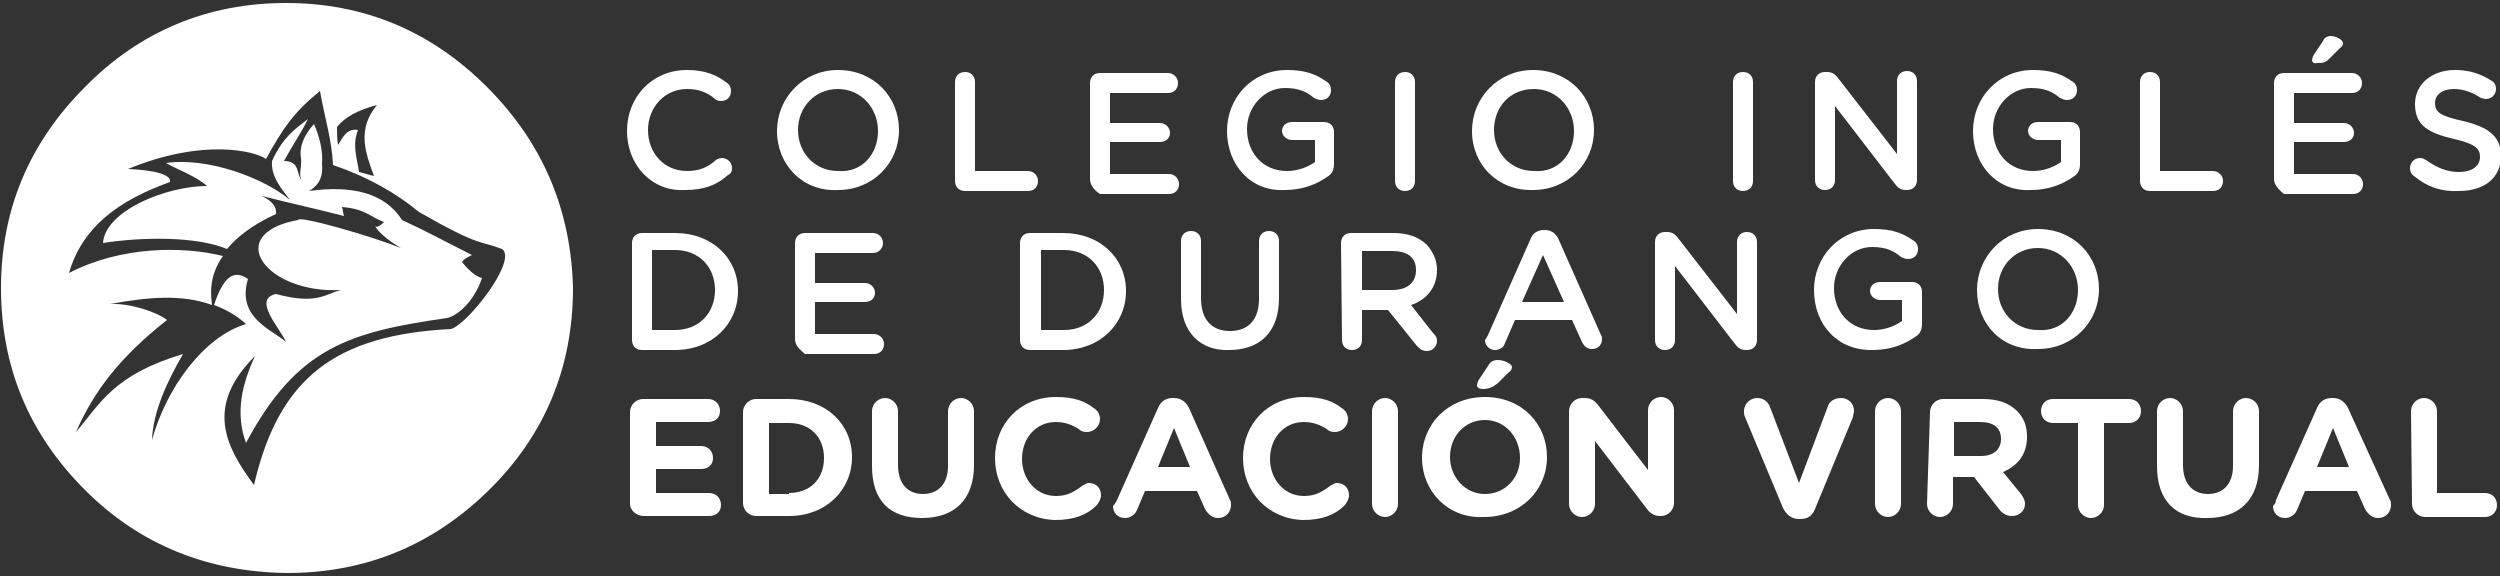<?xml version="1.0" encoding="utf-8"?>
<!-- Generator: Adobe Illustrator 25.4.1, SVG Export Plug-In . SVG Version: 6.00 Build 0)  -->
<svg version="1.1" id="Capa_1" xmlns="http://www.w3.org/2000/svg" xmlns:xlink="http://www.w3.org/1999/xlink" x="0px" y="0px"
	 viewBox="0 0 250 57.6" style="enable-background:new 0 0 250 57.6;" xml:space="preserve">
<rect x="0" y="0" width="250" height="57.6" fill="#333333" stroke="none"/>
<style type="text/css">
	.st0{fill:#FFFFFF;}
</style>
<g>
	<g>
		<g>
			<path class="st0" d="M62.7,13.1L62.7,13.1c0-3.4,2.5-6.1,6-6.1c1.8,0,3,0.5,4,1.3c0.2,0.1,0.4,0.4,0.4,0.8c0,0.6-0.4,1-1,1
				c-0.3,0-0.5-0.1-0.6-0.2c-0.8-0.7-1.7-1-2.8-1c-2.2,0-3.9,1.8-3.9,4.1l0,0c0,2.3,1.6,4.1,3.9,4.1c1.3,0,2.1-0.4,2.9-1.1
				c0.1-0.1,0.4-0.2,0.6-0.2c0.5,0,1,0.4,1,1c0,0.3-0.1,0.6-0.4,0.7c-1.1,1-2.4,1.5-4.3,1.5C65.2,19.2,62.7,16.5,62.7,13.1z"/>
			<path class="st0" d="M77.7,13.1L77.7,13.1c0-3.3,2.6-6.1,6.1-6.1c3.6,0,6.1,2.7,6.1,6l0,0c0,3.3-2.6,6-6.1,6
				C80.3,19.2,77.7,16.5,77.7,13.1z M87.8,13.1L87.8,13.1c0-2.3-1.7-4.2-4-4.2s-4,1.8-4,4.1l0,0c0,2.3,1.7,4.1,4,4.1
				C86.2,17.3,87.8,15.4,87.8,13.1z"/>
			<path class="st0" d="M95.5,8.2c0-0.6,0.4-1,1-1s1,0.4,1,1v8.9h5.3c0.5,0,1,0.4,1,1s-0.4,1-1,1h-6.3c-0.6,0-1-0.4-1-1L95.5,8.2
				L95.5,8.2z"/>
			<path class="st0" d="M109,17.9V8.3c0-0.6,0.4-1,1-1h6.8c0.5,0,1,0.4,1,1s-0.4,1-1,1H111v3h5c0.5,0,1,0.4,1,1c0,0.5-0.4,0.9-1,0.9
				h-5v3.2h5.9c0.5,0,1,0.4,1,1s-0.4,1-1,1H110C109.4,19,109,18.5,109,17.9z"/>
			<path class="st0" d="M122.7,13.1L122.7,13.1c0-3.3,2.5-6.1,6-6.1c1.8,0,2.9,0.4,4,1.2c0.2,0.1,0.4,0.4,0.4,0.8c0,0.6-0.4,1-1,1
				c-0.3,0-0.4-0.1-0.7-0.2c-0.7-0.6-1.5-1-2.9-1c-2.1,0-3.8,1.9-3.8,4.1l0,0c0,2.4,1.6,4.2,4,4.2c1.1,0,2.1-0.4,2.8-0.9v-2.2h-2.3
				c-0.5,0-1-0.4-1-0.9s0.4-0.9,1-0.9h3.2c0.6,0,1,0.4,1,1v3.2c0,0.6-0.2,1-0.7,1.3c-1,0.7-2.4,1.3-4.2,1.3
				C125.1,19.2,122.7,16.5,122.7,13.1z"/>
			<path class="st0" d="M139.5,8.2c0-0.6,0.4-1,1-1c0.6,0,1,0.4,1,1v9.9c0,0.6-0.4,1-1,1c-0.6,0-1-0.4-1-1V8.2z"/>
			<path class="st0" d="M147.2,13.1L147.2,13.1c0-3.3,2.6-6.1,6.1-6.1c3.6,0,6.1,2.7,6.1,6l0,0c0,3.3-2.6,6-6.1,6
				C149.8,19.1,147.2,16.5,147.2,13.1z M157.4,13.1L157.4,13.1c0-2.3-1.7-4.2-4-4.2c-2.4,0-4,1.8-4,4.1l0,0c0,2.3,1.7,4.1,4,4.1
				C155.8,17.3,157.4,15.4,157.4,13.1z"/>
			<path class="st0" d="M173.3,8.2c0-0.6,0.4-1,1-1c0.6,0,1,0.4,1,1v9.9c0,0.6-0.4,1-1,1c-0.6,0-1-0.4-1-1V8.2z"/>
			<path class="st0" d="M181.5,8.2c0-0.6,0.4-1,1-1h0.2c0.5,0,0.8,0.2,1.1,0.6l5.9,7.6V8.1c0-0.6,0.4-1,1-1c0.6,0,1,0.4,1,1V18
				c0,0.6-0.4,1-1,1h-0.1c-0.5,0-0.8-0.2-1.1-0.6l-6-7.8v7.4c0,0.6-0.4,1-1,1c-0.6,0-1-0.4-1-1L181.5,8.2L181.5,8.2z"/>
			<path class="st0" d="M197.3,13.1L197.3,13.1c0-3.3,2.5-6.1,6-6.1c1.8,0,2.9,0.4,4,1.2c0.2,0.1,0.4,0.4,0.4,0.8c0,0.6-0.4,1-1,1
				c-0.3,0-0.4-0.1-0.7-0.2c-0.7-0.6-1.5-1-2.9-1c-2.1,0-3.8,1.9-3.8,4.1l0,0c0,2.4,1.6,4.2,4,4.2c1.1,0,2.1-0.4,2.8-0.9v-2.2h-2.3
				c-0.5,0-1-0.4-1-0.9s0.4-0.9,1-0.9h3.2c0.6,0,1,0.4,1,1v3.2c0,0.6-0.2,1-0.7,1.3c-1,0.7-2.4,1.3-4.2,1.3
				C199.7,19.2,197.3,16.5,197.3,13.1z"/>
			<path class="st0" d="M214,8.2c0-0.6,0.4-1,1-1s1,0.4,1,1v8.9h5.3c0.5,0,1,0.4,1,1s-0.4,1-1,1H215c-0.6,0-1-0.4-1-1V8.2z"/>
			<path class="st0" d="M227.4,17.9V8.3c0-0.6,0.4-1,1-1h6.8c0.5,0,1,0.4,1,1s-0.4,1-1,1h-5.8v3h5c0.5,0,1,0.4,1,1
				c0,0.5-0.4,0.9-1,0.9h-5v3.2h5.9c0.5,0,1,0.4,1,1s-0.4,1-1,1h-6.9C227.9,19,227.4,18.5,227.4,17.9z M231.2,6
				c0-0.1,0.1-0.3,0.1-0.4l1-1.5c0.1-0.3,0.4-0.5,0.8-0.5c0.5,0,1.2,0.4,1.2,0.7c0,0.2-0.1,0.4-0.3,0.5l-1.1,1.1
				c-0.4,0.4-0.7,0.4-1.2,0.4C231.4,6.4,231.2,6.2,231.2,6z"/>
			<path class="st0" d="M241.4,17.6c-0.2-0.1-0.4-0.4-0.4-0.8c0-0.5,0.4-1,1-1c0.3,0,0.4,0.1,0.6,0.2c1,0.7,2,1.2,3.3,1.2
				c1.3,0,2.1-0.6,2.1-1.5l0,0c0-0.8-0.4-1.3-2.6-1.8c-2.5-0.6-3.9-1.3-3.9-3.5l0,0c0-2,1.7-3.4,4-3.4c1.5,0,2.6,0.4,3.7,1.1
				c0.2,0.1,0.4,0.4,0.4,0.8c0,0.5-0.4,1-1,1c-0.2,0-0.4-0.1-0.5-0.1c-0.9-0.6-1.8-0.9-2.7-0.9c-1.2,0-1.9,0.6-1.9,1.4l0,0
				c0,0.9,0.5,1.3,2.8,1.8c2.5,0.6,3.8,1.5,3.8,3.5l0,0c0,2.2-1.7,3.5-4.2,3.5C244.2,19.2,242.7,18.7,241.4,17.6z"/>
		</g>
		<g>
			<g>
				<path class="st0" d="M63.2,24.3c0-0.6,0.4-1,1-1h3.3c3.7,0,6.3,2.5,6.3,5.8l0,0c0,3.3-2.6,5.9-6.3,5.9h-3.3c-0.6,0-1-0.4-1-1
					V24.3z M67.5,33c2.4,0,4-1.7,4-4l0,0c0-2.3-1.6-4-4-4h-2.3V33H67.5z"/>
				<path class="st0" d="M79.5,33.9v-9.6c0-0.6,0.4-1,1-1h6.8c0.5,0,1,0.4,1,1c0,0.5-0.4,1-1,1h-5.8v3h5c0.5,0,1,0.4,1,1
					c0,0.5-0.4,0.9-1,0.9h-5v3.2h5.9c0.5,0,1,0.4,1,1s-0.4,1-1,1h-6.9C79.9,34.9,79.5,34.5,79.5,33.9z"/>
				<path class="st0" d="M102,24.3c0-0.6,0.4-1,1-1h3.3c3.7,0,6.3,2.5,6.3,5.8l0,0c0,3.3-2.6,5.9-6.3,5.9h-3.3c-0.6,0-1-0.4-1-1
					V24.3z M106.4,33c2.4,0,4-1.7,4-4l0,0c0-2.3-1.6-4-4-4h-2.3V33H106.4z"/>
				<path class="st0" d="M118.1,29.9v-5.8c0-0.6,0.4-1,1-1c0.6,0,1,0.4,1,1v5.7c0,2.2,1.1,3.3,2.9,3.3c1.8,0,2.9-1.1,2.9-3.2v-5.8
					c0-0.6,0.4-1,1-1c0.6,0,1,0.4,1,1v5.7c0,3.5-2,5.2-5,5.2C120.1,35.1,118.1,33.3,118.1,29.9z"/>
				<path class="st0" d="M134.1,24.3c0-0.6,0.4-1,1-1h4.2c1.5,0,2.6,0.4,3.4,1.2c0.6,0.7,1,1.5,1,2.5l0,0c0,1.8-1.1,3-2.6,3.5
					l2.2,2.8c0.2,0.2,0.4,0.4,0.4,0.8c0,0.6-0.5,1-1,1s-0.7-0.2-1-0.5l-2.9-3.6h-2.6V34c0,0.6-0.4,1-1,1c-0.6,0-1-0.4-1-1
					L134.1,24.3L134.1,24.3z M139.2,29c1.5,0,2.4-0.7,2.4-2l0,0c0-1.3-0.9-1.9-2.4-1.9h-3V29H139.2z"/>
				<path class="st0" d="M148.8,33.5l4.3-9.7c0.2-0.5,0.7-0.8,1.3-0.8h0.1c0.6,0,1,0.3,1.3,0.8l4.3,9.7c0.1,0.1,0.1,0.3,0.1,0.4
					c0,0.6-0.4,1-1,1c-0.5,0-0.8-0.3-1-0.7l-1-2.2h-5.7l-1,2.3c-0.1,0.4-0.5,0.7-1,0.7c-0.5,0-1-0.4-1-1
					C148.6,33.9,148.7,33.7,148.8,33.5z M156.4,30.2l-2.1-4.7l-2.1,4.7H156.4z"/>
				<path class="st0" d="M165.5,24.2c0-0.6,0.4-1,1-1h0.2c0.5,0,0.8,0.2,1.1,0.6l5.9,7.6v-7.2c0-0.6,0.4-1,1-1c0.6,0,1,0.4,1,1V34
					c0,0.6-0.4,1-1,1h-0.1c-0.5,0-0.8-0.2-1.1-0.6l-6-7.8V34c0,0.6-0.4,1-1,1c-0.6,0-1-0.4-1-1V24.2z"/>
				<path class="st0" d="M181.4,29L181.4,29c0-3.3,2.5-6.1,6-6.1c1.8,0,2.9,0.4,4,1.2c0.2,0.1,0.4,0.4,0.4,0.8c0,0.6-0.4,1-1,1
					c-0.3,0-0.4-0.1-0.7-0.2c-0.7-0.6-1.5-1-2.9-1c-2.1,0-3.8,1.9-3.8,4.1l0,0c0,2.4,1.6,4.2,4,4.2c1.1,0,2.1-0.4,2.8-0.9V30H188
					c-0.5,0-1-0.4-1-0.9c0-0.5,0.4-0.9,1-0.9h3.2c0.6,0,1,0.4,1,1v3.2c0,0.6-0.2,1-0.7,1.3c-1,0.7-2.4,1.3-4.2,1.3
					C183.8,35.1,181.4,32.5,181.4,29z"/>
				<path class="st0" d="M197.7,29L197.7,29c0-3.3,2.6-6.1,6.1-6.1c3.6,0,6.1,2.7,6.1,6l0,0c0,3.3-2.6,6-6.1,6
					C200.2,35.1,197.7,32.4,197.7,29z M207.8,29L207.8,29c0-2.3-1.7-4.2-4-4.2s-4,1.8-4,4.1l0,0c0,2.3,1.7,4.1,4,4.1
					C206.2,33.2,207.8,31.3,207.8,29z"/>
			</g>
		</g>
		<g>
			<path class="st0" d="M63,50.4v-9.2c0-0.7,0.6-1.3,1.3-1.3h6.5c0.7,0,1.2,0.5,1.2,1.2c0,0.7-0.5,1.1-1.2,1.1h-5.2v2.4h4.5
				c0.7,0,1.2,0.5,1.2,1.2c0,0.7-0.5,1.1-1.2,1.1h-4.5v2.4h5.3c0.7,0,1.2,0.5,1.2,1.2s-0.5,1.1-1.2,1.1h-6.5
				C63.6,51.6,63,51,63,50.4z"/>
			<path class="st0" d="M74.3,41.2c0-0.7,0.6-1.3,1.3-1.3h3.3c3.7,0,6.3,2.5,6.3,5.8l0,0c0,3.3-2.6,5.9-6.3,5.9h-3.3
				c-0.7,0-1.3-0.6-1.3-1.3V41.2z M78.9,49.3c2.1,0,3.5-1.4,3.5-3.5l0,0c0-2.1-1.4-3.5-3.5-3.5h-2v7.1H78.9z"/>
			<path class="st0" d="M87.2,46.6v-5.5c0-0.7,0.6-1.3,1.3-1.3s1.3,0.6,1.3,1.3v5.4c0,1.9,1,2.9,2.5,2.9s2.5-1,2.5-2.8v-5.5
				c0-0.7,0.6-1.3,1.3-1.3s1.3,0.6,1.3,1.3v5.4c0,3.5-2,5.3-5.2,5.3S87.2,50.1,87.2,46.6z"/>
			<path class="st0" d="M99.5,45.8L99.5,45.8c0-3.4,2.5-6.1,6.1-6.1c1.8,0,2.9,0.4,3.9,1.2c0.3,0.2,0.5,0.6,0.5,1
				c0,0.7-0.6,1.3-1.3,1.3c-0.4,0-0.6-0.1-0.7-0.2c-0.7-0.5-1.5-0.8-2.4-0.8c-2,0-3.4,1.6-3.4,3.7l0,0c0,2,1.4,3.7,3.4,3.7
				c1.1,0,1.8-0.4,2.6-1c0.2-0.1,0.4-0.3,0.7-0.3c0.7,0,1.2,0.5,1.2,1.2c0,0.4-0.2,0.7-0.4,1c-1,1-2.3,1.5-4.2,1.5
				C102,51.9,99.5,49.2,99.5,45.8z"/>
			<path class="st0" d="M111.7,50l4.1-9.2c0.3-0.7,0.8-1,1.5-1h0.1c0.7,0,1.2,0.4,1.5,1L123,50c0.1,0.1,0.1,0.4,0.1,0.5
				c0,0.7-0.5,1.3-1.3,1.3c-0.6,0-1-0.4-1.3-0.9l-0.8-1.8h-5.2l-0.8,1.9c-0.2,0.5-0.7,0.8-1.2,0.8c-0.7,0-1.2-0.5-1.2-1.2
				C111.5,50.4,111.6,50.2,111.7,50z M119,46.7l-1.6-3.9l-1.6,3.9H119z"/>
			<path class="st0" d="M124.3,45.8L124.3,45.8c0-3.4,2.5-6.1,6.1-6.1c1.8,0,2.9,0.4,3.9,1.2c0.3,0.2,0.5,0.6,0.5,1
				c0,0.7-0.6,1.3-1.3,1.3c-0.4,0-0.6-0.1-0.7-0.2c-0.7-0.5-1.5-0.8-2.4-0.8c-2,0-3.4,1.6-3.4,3.7l0,0c0,2,1.4,3.7,3.4,3.7
				c1.1,0,1.8-0.4,2.6-1c0.2-0.1,0.4-0.3,0.7-0.3c0.7,0,1.2,0.5,1.2,1.2c0,0.4-0.2,0.7-0.4,1c-1,1-2.3,1.5-4.2,1.5
				C126.8,51.9,124.3,49.2,124.3,45.8z"/>
			<path class="st0" d="M137.2,41.1c0-0.7,0.6-1.3,1.3-1.3s1.3,0.6,1.3,1.3v9.3c0,0.7-0.6,1.3-1.3,1.3s-1.3-0.6-1.3-1.3V41.1z"/>
			<path class="st0" d="M142.2,45.8L142.2,45.8c0-3.4,2.6-6.1,6.3-6.1s6.2,2.7,6.2,6l0,0c0,3.3-2.6,6-6.3,6
				C144.8,51.9,142.2,49.1,142.2,45.8z M152,45.8L152,45.8c0-2.1-1.5-3.8-3.5-3.8s-3.5,1.6-3.5,3.7l0,0c0,2,1.5,3.7,3.5,3.7
				C150.5,49.4,152,47.8,152,45.8z M147.7,38.5c0-0.1,0.1-0.3,0.1-0.4l1-1.5c0.2-0.4,0.5-0.6,1-0.6c0.6,0,1.4,0.4,1.4,0.7
				c0,0.2-0.1,0.4-0.4,0.6l-1,1c-0.5,0.4-0.9,0.6-1.5,0.6C148,38.9,147.7,38.8,147.7,38.5z"/>
			<path class="st0" d="M156.9,41.1c0-0.7,0.6-1.3,1.3-1.3h0.3c0.6,0,1,0.3,1.3,0.7l5,6.5v-6c0-0.7,0.6-1.3,1.3-1.3
				c0.7,0,1.3,0.6,1.3,1.3v9.3c0,0.7-0.6,1.3-1.3,1.3H166c-0.6,0-1-0.3-1.3-0.7l-5.2-6.8v6.3c0,0.7-0.6,1.3-1.3,1.3
				c-0.7,0-1.3-0.6-1.3-1.3L156.9,41.1L156.9,41.1z"/>
			<path class="st0" d="M178.3,50.8l-3.8-9.1c-0.1-0.2-0.1-0.4-0.1-0.6c0-0.7,0.6-1.3,1.3-1.3c0.7,0,1.1,0.4,1.3,0.9l2.9,7.6
				l2.9-7.7c0.1-0.4,0.6-0.8,1.3-0.8c0.7,0,1.3,0.5,1.3,1.3c0,0.2-0.1,0.4-0.1,0.6l-3.8,9.2c-0.3,0.7-0.7,1-1.5,1h-0.1
				C179.1,51.9,178.6,51.4,178.3,50.8z"/>
			<path class="st0" d="M187.5,41.1c0-0.7,0.6-1.3,1.3-1.3s1.3,0.6,1.3,1.3v9.3c0,0.7-0.6,1.3-1.3,1.3s-1.3-0.6-1.3-1.3V41.1z"/>
			<path class="st0" d="M193,41.2c0-0.7,0.6-1.3,1.3-1.3h4c1.5,0,2.6,0.4,3.4,1.2c0.7,0.7,1,1.5,1,2.6l0,0c0,1.8-1,2.9-2.4,3.5
				l1.8,2.2c0.2,0.3,0.4,0.6,0.4,1c0,0.7-0.6,1.2-1.3,1.2c-0.6,0-1-0.3-1.3-0.7l-2.5-3.2h-2.1v2.7c0,0.7-0.6,1.3-1.3,1.3
				c-0.7,0-1.3-0.6-1.3-1.3L193,41.2L193,41.2z M198.1,45.6c1.3,0,2-0.7,2-1.7l0,0c0-1.1-0.7-1.7-2.1-1.7h-2.6v3.4H198.1z"/>
			<path class="st0" d="M207.8,42.3h-2.5c-0.7,0-1.2-0.5-1.2-1.2c0-0.7,0.5-1.2,1.2-1.2h7.6c0.7,0,1.2,0.5,1.2,1.2s-0.5,1.2-1.2,1.2
				h-2.5v8.2c0,0.7-0.6,1.3-1.3,1.3s-1.3-0.6-1.3-1.3L207.8,42.3L207.8,42.3z"/>
			<path class="st0" d="M215.7,46.6v-5.5c0-0.7,0.6-1.3,1.3-1.3s1.3,0.6,1.3,1.3v5.4c0,1.9,1,2.9,2.5,2.9s2.5-1,2.5-2.8v-5.5
				c0-0.7,0.6-1.3,1.3-1.3s1.3,0.6,1.3,1.3v5.4c0,3.5-2,5.3-5.2,5.3C217.6,51.9,215.7,50.1,215.7,46.6z"/>
			<path class="st0" d="M227.6,50l4.1-9.2c0.3-0.7,0.8-1,1.5-1h0.1c0.7,0,1.2,0.4,1.5,1L239,50c0.1,0.1,0.1,0.4,0.1,0.5
				c0,0.7-0.5,1.3-1.3,1.3c-0.6,0-1-0.4-1.3-0.9l-0.8-1.8h-5.2l-0.8,1.9c-0.2,0.5-0.7,0.8-1.2,0.8c-0.7,0-1.2-0.5-1.2-1.2
				C227.5,50.4,227.6,50.2,227.6,50z M234.9,46.7l-1.6-3.9l-1.6,3.9H234.9z"/>
			<path class="st0" d="M241.1,41.1c0-0.7,0.6-1.3,1.3-1.3s1.3,0.6,1.3,1.3v8.2h4.8c0.7,0,1.2,0.5,1.2,1.2s-0.5,1.2-1.2,1.2h-6
				c-0.7,0-1.3-0.6-1.3-1.3L241.1,41.1L241.1,41.1z"/>
		</g>
	</g>
	<path class="st0" d="M48.7,8.7c-5.6-5.6-12.3-8.4-20.1-8.4S14,3.1,8.5,8.7C2.9,14.3,0.1,21,0.1,28.8c0,7.9,2.8,14.6,8.4,20.2
		c5.5,5.5,12.3,8.2,20.2,8.3c7.9,0,14.6-2.8,20.2-8.3c5.6-5.5,8.4-12.3,8.4-20.2C57.1,21,54.3,14.3,48.7,8.7z M37.7,10.5
		c-2,2.4-1.2,4.7-0.3,7.1c-0.5-0.1-1-0.3-1.5-0.4c-0.2-1.4-0.7-2.7-0.1-4.2c-1.1-0.2-1.5,0.7-2,1.5c-0.1-0.6-0.1-1.3-0.1-1.8
		C34.5,11.7,35.8,11,37.7,10.5z M45.1,32.9c-11.5,0.6-17.2,4.8-19.7,15.6c-2.9-3.9-4.9-7.9,0.1-12.9c-1.3,2.8-2,5.7-0.9,8.7
		c5.1-9.6,10.4-11.1,20.1-12.5c1-0.2,2.7-1.6,3.5-4c-0.5-0.1-1.2-0.6-2-1.6c0.2-0.3,0.4-0.4,1-0.7c-2.4-1.2-4.6-2.4-7-3.5
		c-1.7-2.7-5-3.5-9.3-2.9c1.2-0.7,1.4-1.7,1.3-2.7c0.1-1.3-0.2-2.6-0.8-4c-1,1.1-1.5,2.3-1.3,3.4c0.1,1-0.3,1.8,0.1,2.2
		c-0.6-0.4-0.1-1.9-1.8-1.9c0.8-1.5,1.6-2.6,2.4-4.2c-1.3,1-2.5,1.8-3.6,4.2c-0.1,1.6,0.9,2.7,1.8,3.9c-2.6-2.2-8.2-4.3-12.4-3.7
		c1,0.6,3,1.3,4.1,2.3c-4.1,0-10.2,2.5-10.4,5.7c3.8-0.6,9.3-0.7,12.4,0.6c1-1.2,2.5-2.4,4.9-3.5c0.1-0.7-0.4-1.3-1.4-1.8
		c2.7,0.7,5.5,1.3,8.2,2c-0.1-0.3-0.1-0.6-0.2-0.9c2.4,0.2,2.8,1,4.2,1.5c-0.4,0.4-0.7,0.6-0.9,0.4c0.4,0.7,1.4,1.5,2.6,2.2
		c-3-1.2-10.3-3.3-10.3-2.8c-7.6,1.4-3.2,7.4,4.3,7c-1.6,0.4-2.4,1.5-6.5,0.4c-2.4,0.5,0.4,3.4,1,4.8c-1.3-1.2-5-2.4-3.8-6.3
		c-1.2-0.8-2.3-0.7-3.4,2.6c1.1,0.4,2.2,1,3.2,1.9c-4.3,1.3-8,6.5-9.4,11.6c0.1-2.9,1.6-6,3.1-8.6c-7,2.1-8.3,5-10.7,7.8
		c1.8-4.1,4.4-7.5,9.1-11.2c-1-0.8-3.7-1.7-5.7-1.6c3.8-0.7,7.2-1,10.2,0.1c-0.1-0.9-0.4-2.8,1.1-4.9c-4-1-10.2-1-15.4,1.7
		c1.3-4.5,4.8-7.2,10.1-9.1c0.2-0.7-1.5-1.2-4.2-1.3c7.5-3.1,12.7-1.8,13.8-1c1.7-3.1,2.8-4.7,5.4-6.8c0.4,2.4,1.2,4.9,1.3,7.4
		c3.5,1.2,6.3,2.8,8.6,4.7c6.3,3.6,6,2.8,8.3,3.7C51.8,26,46.8,32.4,45.1,32.9z"/>
</g>
</svg>
